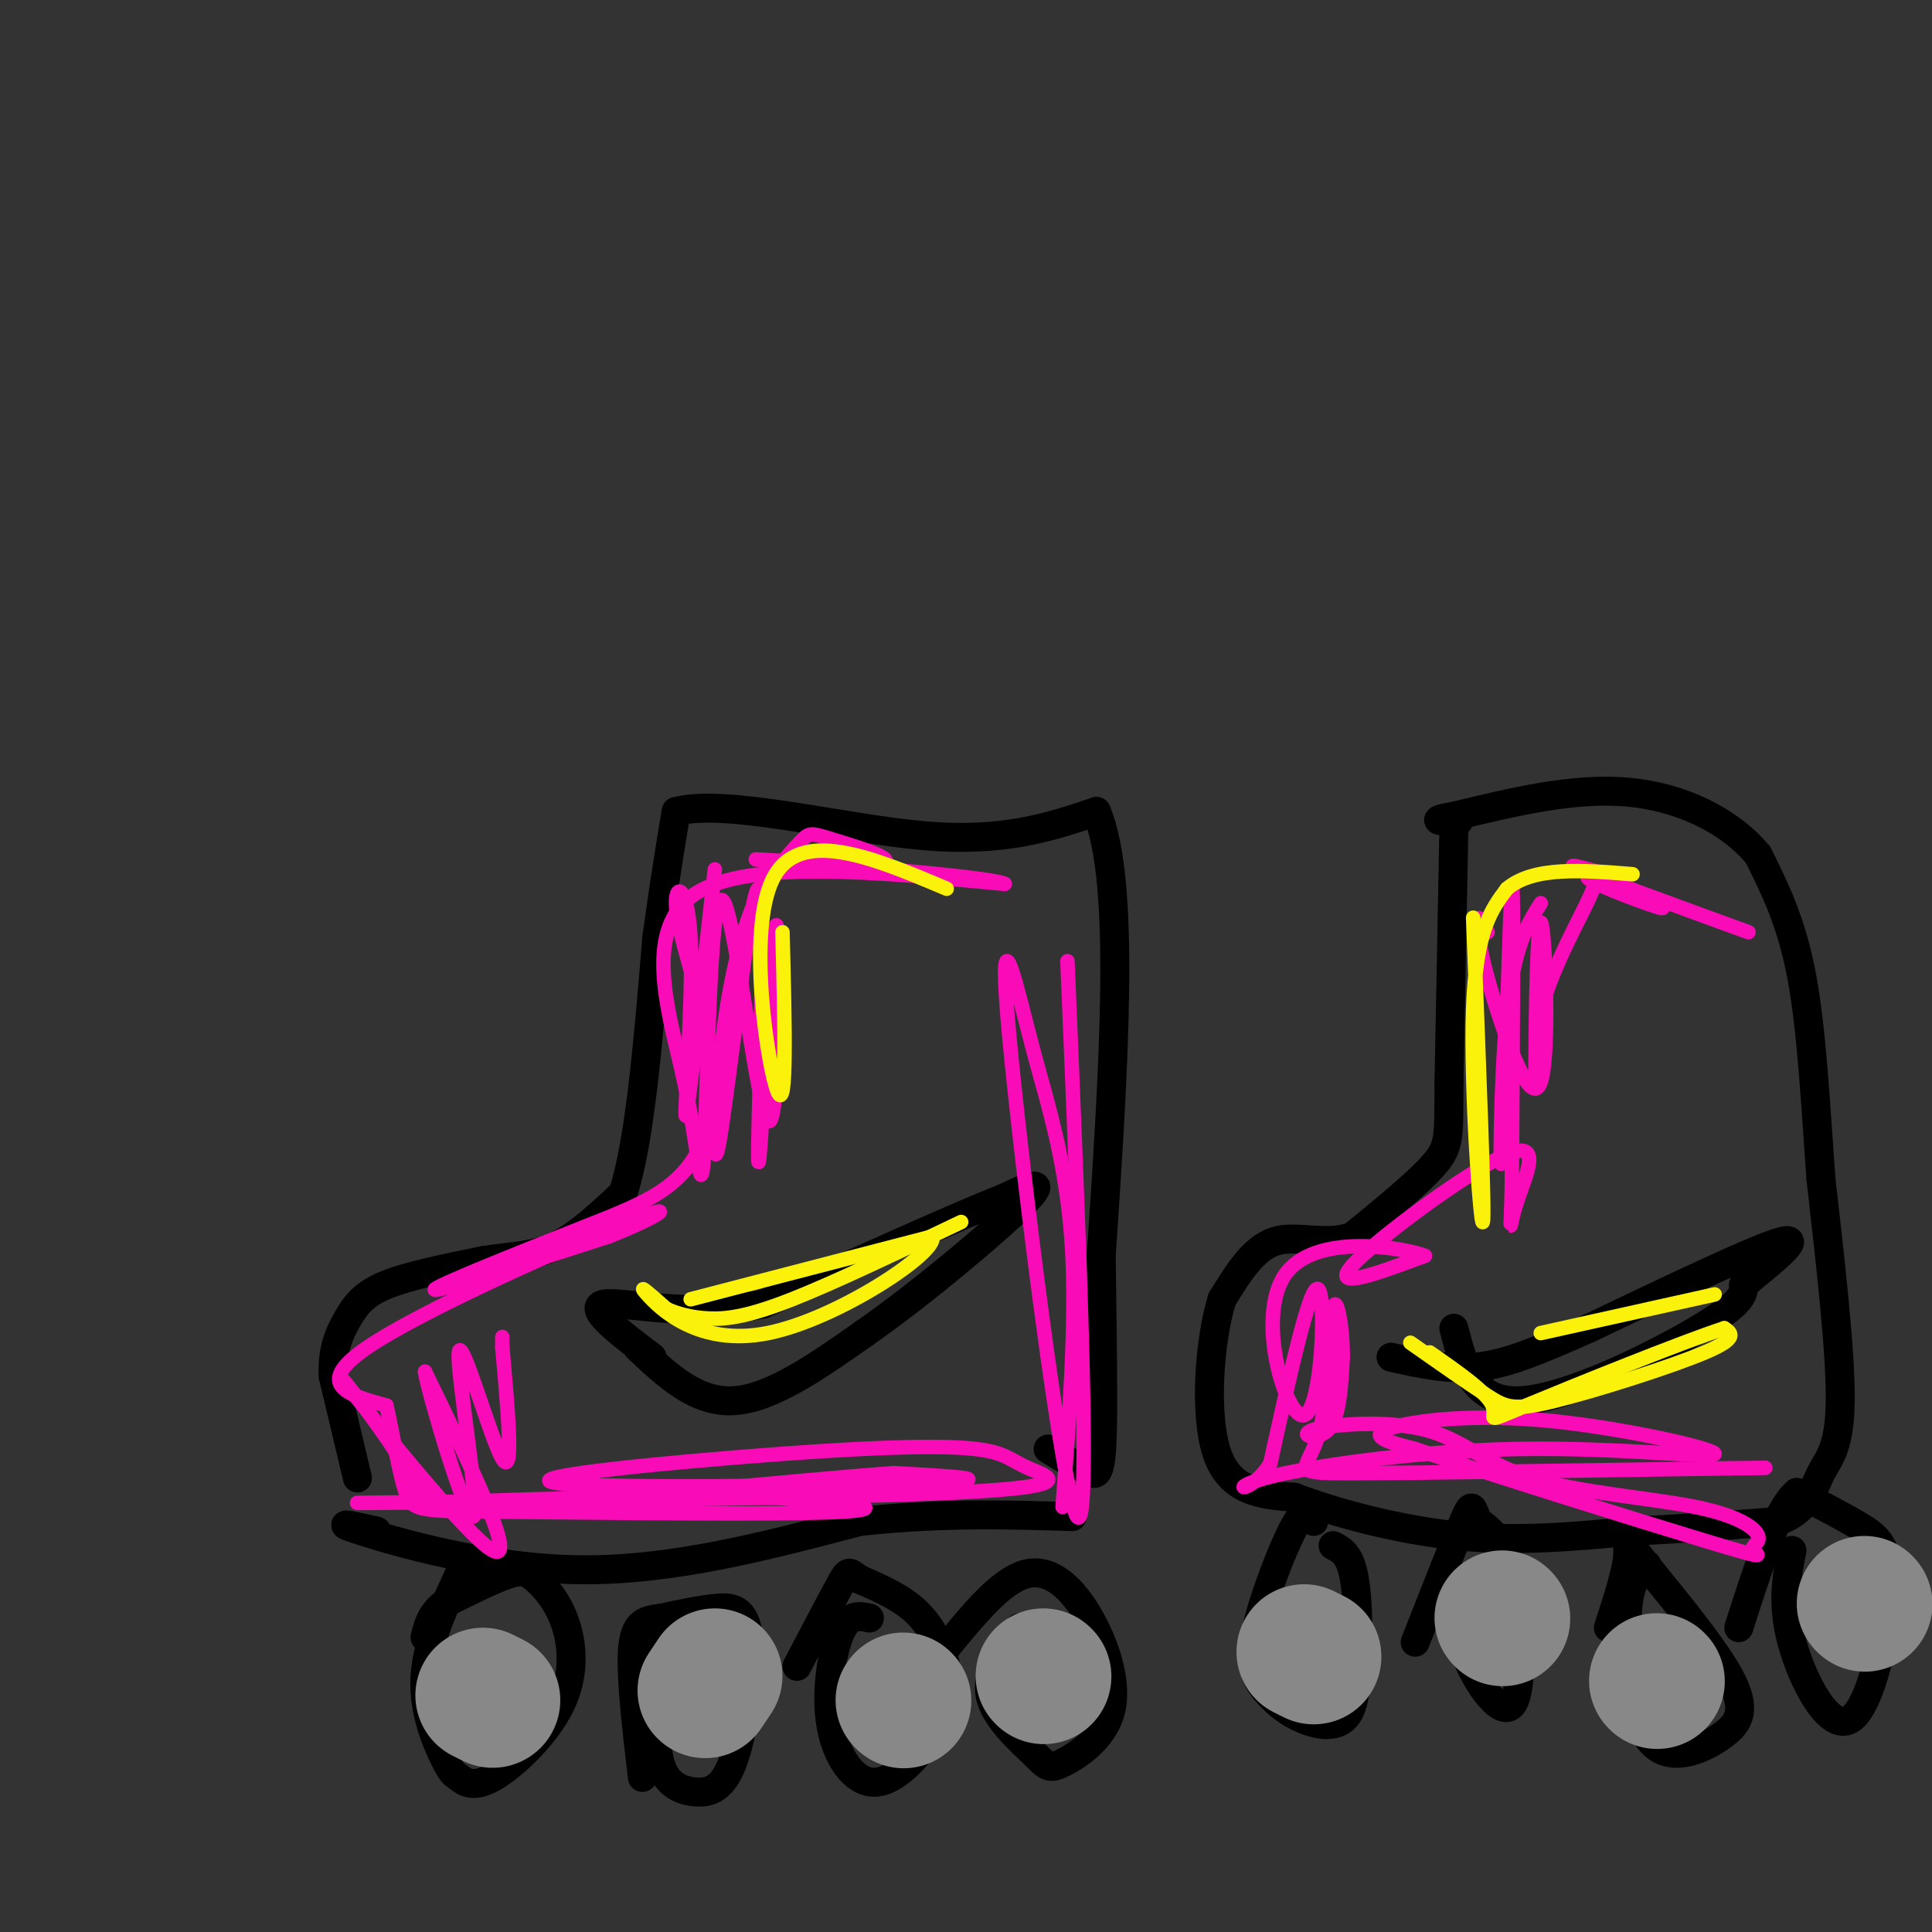 <svg viewBox='0 0 400 400' version='1.1' xmlns='http://www.w3.org/2000/svg' xmlns:xlink='http://www.w3.org/1999/xlink'><rect x="0" y="0" width="400" height="400" fill="#333333" stroke="none"/><g fill='none' stroke='#000000' stroke-width='6' stroke-linecap='round' stroke-linejoin='round'><path d='M96,324c-3.771,7.893 -7.542,15.786 -8,23c-0.458,7.214 2.397,13.749 4,17c1.603,3.251 1.955,3.219 3,4c1.045,0.781 2.783,2.377 7,0c4.217,-2.377 10.915,-8.725 14,-15c3.085,-6.275 2.559,-12.476 1,-17c-1.559,-4.524 -4.150,-7.372 -6,-9c-1.850,-1.628 -2.957,-2.037 -6,-1c-3.043,1.037 -8.021,3.518 -13,6'/><path d='M92,332c-2.833,2.167 -3.417,4.583 -4,7'/><path d='M144,334c-2.321,0.631 -4.642,1.262 -6,4c-1.358,2.738 -1.753,7.581 -2,13c-0.247,5.419 -0.347,11.412 1,15c1.347,3.588 4.140,4.771 7,5c2.860,0.229 5.787,-0.495 8,-7c2.213,-6.505 3.711,-18.790 3,-25c-0.711,-6.210 -3.632,-6.346 -7,-6c-3.368,0.346 -7.184,1.173 -11,2'/><path d='M137,335c-3.133,0.444 -5.467,0.556 -6,6c-0.533,5.444 0.733,16.222 2,27'/><path d='M180,335c-2.125,-0.461 -4.251,-0.921 -6,3c-1.749,3.921 -3.123,12.224 -2,19c1.123,6.776 4.743,12.026 9,12c4.257,-0.026 9.151,-5.326 12,-10c2.849,-4.674 3.652,-8.720 3,-13c-0.652,-4.280 -2.758,-8.794 -6,-12c-3.242,-3.206 -7.621,-5.103 -12,-7'/><path d='M178,327c-2.356,-1.622 -2.244,-2.178 -4,1c-1.756,3.178 -5.378,10.089 -9,17'/><path d='M211,337c-3.460,4.671 -6.919,9.342 -6,14c0.919,4.658 6.217,9.303 9,12c2.783,2.697 3.049,3.446 6,2c2.951,-1.446 8.585,-5.089 10,-11c1.415,-5.911 -1.388,-14.091 -5,-20c-3.612,-5.909 -8.032,-9.545 -13,-8c-4.968,1.545 -10.484,8.273 -16,15'/><path d='M196,341c-2.667,2.500 -1.333,1.250 0,0'/><path d='M78,317c-4.978,-1.111 -9.956,-2.222 -3,0c6.956,2.222 25.844,7.778 45,8c19.156,0.222 38.578,-4.889 58,-10'/><path d='M178,315c17.000,-1.833 30.500,-1.417 44,-1'/><path d='M74,306c0.000,0.000 -5.000,-21.000 -5,-21'/><path d='M69,285c-0.333,-5.607 1.333,-9.125 3,-12c1.667,-2.875 3.333,-5.107 8,-7c4.667,-1.893 12.333,-3.446 20,-5'/><path d='M100,261c5.822,-0.956 10.378,-0.844 15,-3c4.622,-2.156 9.311,-6.578 14,-11'/><path d='M129,247c3.500,-10.667 5.250,-31.833 7,-53'/><path d='M136,194c1.833,-13.167 2.917,-19.583 4,-26'/><path d='M140,168c10.356,-2.711 34.244,3.511 51,5c16.756,1.489 26.378,-1.756 36,-5'/><path d='M227,168c6.167,14.500 3.583,53.250 1,92'/><path d='M228,260c0.289,23.289 0.511,35.511 0,41c-0.511,5.489 -1.756,4.244 -3,3'/><path d='M225,304c-1.833,-0.167 -4.917,-2.083 -8,-4'/><path d='M301,172c0.000,0.000 -1.000,52.000 -1,52'/><path d='M300,224c-0.067,11.200 0.267,13.200 -3,17c-3.267,3.800 -10.133,9.400 -17,15'/><path d='M280,256c-5.711,2.022 -11.489,-0.422 -16,1c-4.511,1.422 -7.756,6.711 -11,12'/><path d='M253,269c-2.644,8.578 -3.756,24.022 -1,32c2.756,7.978 9.378,8.489 16,9'/><path d='M268,310c8.444,3.222 21.556,6.778 34,8c12.444,1.222 24.222,0.111 36,-1'/><path d='M338,317c11.000,-0.500 20.500,-1.250 30,-2'/><path d='M368,315c6.393,-2.226 7.375,-6.792 9,-10c1.625,-3.208 3.893,-5.060 4,-15c0.107,-9.940 -1.946,-27.970 -4,-46'/><path d='M377,244c-1.111,-15.378 -1.889,-30.822 -4,-42c-2.111,-11.178 -5.556,-18.089 -9,-25'/><path d='M364,177c-5.800,-7.000 -15.800,-12.000 -27,-13c-11.200,-1.000 -23.600,2.000 -36,5'/><path d='M301,169c-5.833,1.000 -2.417,1.000 1,1'/><path d='M272,315c-0.771,-1.749 -1.541,-3.498 -4,1c-2.459,4.498 -6.606,15.244 -8,22c-1.394,6.756 -0.033,9.522 2,12c2.033,2.478 4.740,4.667 8,6c3.260,1.333 7.074,1.809 9,-1c1.926,-2.809 1.963,-8.905 2,-15'/><path d='M281,340c0.267,-5.444 -0.067,-11.556 -1,-15c-0.933,-3.444 -2.467,-4.222 -4,-5'/><path d='M307,330c-2.780,2.589 -5.560,5.179 -4,11c1.560,5.821 7.458,14.875 10,12c2.542,-2.875 1.726,-17.679 0,-26c-1.726,-8.321 -4.363,-10.161 -7,-12'/><path d='M306,315c-1.311,-2.978 -1.089,-4.422 -3,0c-1.911,4.422 -5.956,14.711 -10,25'/><path d='M341,324c-1.743,1.575 -3.487,3.150 -4,9c-0.513,5.850 0.203,15.976 2,22c1.797,6.024 4.674,7.947 8,8c3.326,0.053 7.101,-1.765 10,-4c2.899,-2.235 4.921,-4.888 1,-12c-3.921,-7.112 -13.787,-18.684 -18,-24c-4.213,-5.316 -2.775,-4.376 -3,-1c-0.225,3.376 -2.112,9.188 -4,15'/><path d='M371,321c-1.089,5.493 -2.179,10.986 0,19c2.179,8.014 7.625,18.550 12,16c4.375,-2.550 7.678,-18.187 8,-27c0.322,-8.813 -2.337,-10.804 -6,-13c-3.663,-2.196 -8.332,-4.598 -13,-7'/><path d='M372,309c-4.167,3.500 -8.083,15.750 -12,28'/><path d='M132,279c6.083,5.750 12.167,11.500 20,11c7.833,-0.500 17.417,-7.250 27,-14'/><path d='M179,276c11.711,-8.133 27.489,-21.467 33,-27c5.511,-5.533 0.756,-3.267 -4,-1'/><path d='M208,248c-9.000,3.500 -29.500,12.750 -50,22'/><path d='M158,270c-15.556,2.933 -29.444,-0.733 -33,0c-3.556,0.733 3.222,5.867 10,11'/><path d='M301,275c2.000,7.800 4.000,15.600 14,15c10.000,-0.600 28.000,-9.600 37,-15c9.000,-5.400 9.000,-7.200 9,-9'/><path d='M361,266c4.956,-4.200 12.844,-10.200 8,-9c-4.844,1.200 -22.422,9.600 -40,18'/><path d='M329,275c-10.533,4.667 -16.867,7.333 -23,8c-6.133,0.667 -12.067,-0.667 -18,-2'/></g>
<g fill='none' stroke='#888888' stroke-width='28' stroke-linecap='round' stroke-linejoin='round'><path d='M102,352c0.000,0.000 -2.000,-1.000 -2,-1'/><path d='M148,347c0.000,0.000 -2.000,3.000 -2,3'/><path d='M187,352c0.000,0.000 0.100,0.100 0.1,0.1'/><path d='M216,347c0.000,0.000 0.100,0.100 0.1,0.1'/><path d='M272,343c0.000,0.000 -2.000,-1.000 -2,-1'/><path d='M311,335c0.000,0.000 0.100,0.100 0.1,0.1'/><path d='M343,348c0.000,0.000 0.100,0.100 0.1,0.1'/><path d='M386,332c0.000,0.000 0.100,0.100 0.1,0.1'/></g>
<g fill='none' stroke='#F90BB7' stroke-width='3' stroke-linecap='round' stroke-linejoin='round'><path d='M148,180c-2.788,25.252 -5.576,50.504 -6,51c-0.424,0.496 1.515,-23.764 1,-36c-0.515,-12.236 -3.485,-12.448 -3,-7c0.485,5.448 4.424,16.557 6,25c1.576,8.443 0.788,14.222 0,20'/><path d='M146,233c-0.140,6.124 -0.491,11.435 -1,10c-0.509,-1.435 -1.175,-9.617 -4,-22c-2.825,-12.383 -7.807,-28.967 3,-36c10.807,-7.033 37.404,-4.517 64,-2'/><path d='M208,183c-2.926,-1.576 -42.243,-4.516 -50,-5c-7.757,-0.484 16.044,1.489 23,1c6.956,-0.489 -2.935,-3.439 -8,-5c-5.065,-1.561 -5.304,-1.732 -7,0c-1.696,1.732 -4.848,5.366 -8,9'/><path d='M158,183c-2.857,5.412 -6.000,14.442 -8,29c-2.000,14.558 -2.856,34.644 -1,24c1.856,-10.644 6.423,-52.020 8,-52c1.577,0.020 0.165,41.434 0,53c-0.165,11.566 0.918,-6.717 2,-25'/><path d='M159,212c0.753,-11.118 1.635,-26.413 2,-18c0.365,8.413 0.214,40.534 -2,38c-2.214,-2.534 -6.490,-39.724 -9,-45c-2.510,-5.276 -3.255,21.362 -4,48'/><path d='M146,235c-4.000,10.821 -12.000,13.875 -25,19c-13.000,5.125 -31.000,12.321 -31,13c0.000,0.679 18.000,-5.161 36,-11'/><path d='M126,256c9.738,-3.786 16.083,-7.750 4,-3c-12.083,4.750 -42.595,18.214 -54,26c-11.405,7.786 -3.702,9.893 4,12'/><path d='M80,291c1.311,5.704 2.589,13.965 4,18c1.411,4.035 2.956,3.844 22,4c19.044,0.156 55.589,0.657 68,0c12.411,-0.657 0.689,-2.474 -17,-3c-17.689,-0.526 -41.344,0.237 -65,1'/><path d='M92,311c-17.371,0.212 -28.299,0.240 -4,0c24.299,-0.240 83.826,-0.750 110,-2c26.174,-1.250 18.996,-3.241 15,-5c-3.996,-1.759 -4.811,-3.286 -11,-4c-6.189,-0.714 -17.752,-0.614 -40,1c-22.248,1.614 -55.182,4.742 -47,6c8.182,1.258 57.481,0.645 76,0c18.519,-0.645 6.260,-1.323 -6,-2'/><path d='M185,305c-18.109,1.309 -60.380,5.580 -80,7c-19.620,1.420 -16.589,-0.011 -21,-8c-4.411,-7.989 -16.265,-22.535 -12,-17c4.265,5.535 24.647,31.153 30,34c5.353,2.847 -4.324,-17.076 -14,-37'/><path d='M88,284c0.424,3.555 8.485,30.943 10,30c1.515,-0.943 -3.515,-30.215 -3,-34c0.515,-3.785 6.576,17.919 9,22c2.424,4.081 1.212,-9.459 0,-23'/><path d='M104,279c0.000,-3.833 0.000,-1.917 0,0'/><path d='M221,199c2.494,59.560 4.988,119.119 2,115c-2.988,-4.119 -11.458,-71.917 -14,-99c-2.542,-27.083 0.845,-13.452 3,-5c2.155,8.452 3.077,11.726 4,15'/><path d='M216,225c2.044,7.533 5.156,18.867 6,34c0.844,15.133 -0.578,34.067 -2,53'/><path d='M319,187c-2.786,4.435 -5.571,8.869 -7,23c-1.429,14.131 -1.500,37.958 -1,29c0.500,-8.958 1.571,-50.702 2,-55c0.429,-4.298 0.214,28.851 0,62'/><path d='M313,246c-0.211,11.250 -0.737,8.376 1,3c1.737,-5.376 5.737,-13.255 -2,-10c-7.737,3.255 -27.211,17.644 -32,23c-4.789,5.356 5.105,1.678 15,-2'/><path d='M295,260c-4.410,-1.691 -22.935,-4.917 -29,4c-6.065,8.917 0.329,29.978 4,29c3.671,-0.978 4.620,-23.994 3,-26c-1.620,-2.006 -5.810,16.997 -10,36'/><path d='M263,303c-4.144,6.661 -9.504,5.313 -1,3c8.504,-2.313 30.873,-5.592 52,-6c21.127,-0.408 41.014,2.056 41,1c-0.014,-1.056 -19.927,-5.630 -36,-7c-16.073,-1.370 -28.307,0.466 -32,2c-3.693,1.534 1.153,2.767 6,4'/><path d='M293,300c13.949,4.774 45.822,14.710 60,19c14.178,4.290 10.660,2.934 10,2c-0.660,-0.934 1.539,-1.447 1,-3c-0.539,-1.553 -3.816,-4.146 -13,-6c-9.184,-1.854 -24.276,-2.969 -34,-6c-9.724,-3.031 -14.081,-7.977 -22,-10c-7.919,-2.023 -19.401,-1.121 -23,0c-3.599,1.121 0.686,2.463 3,0c2.314,-2.463 2.657,-8.732 3,-15'/><path d='M278,281c0.056,-6.030 -1.305,-13.606 -2,-10c-0.695,3.606 -0.726,18.394 -3,26c-2.274,7.606 -6.793,8.030 7,8c13.793,-0.030 45.896,-0.515 78,-1'/><path d='M358,304c13.000,-0.167 6.500,-0.083 0,0'/><path d='M362,193c-15.333,-5.583 -30.667,-11.167 -35,-13c-4.333,-1.833 2.333,0.083 9,2'/><path d='M336,182c-1.254,-0.131 -8.890,-1.457 -7,0c1.890,1.457 13.305,5.697 15,6c1.695,0.303 -6.329,-3.331 -10,-5c-3.671,-1.669 -2.988,-1.372 -5,3c-2.012,4.372 -6.718,12.821 -9,20c-2.282,7.179 -2.141,13.090 -2,19'/><path d='M318,225c-0.233,-7.000 0.185,-34.000 1,-34c0.815,0.000 2.027,27.000 0,33c-2.027,6.000 -7.293,-9.000 -10,-18c-2.707,-9.000 -2.853,-12.000 -3,-15'/><path d='M306,191c-0.167,-2.167 0.917,-0.083 2,2'/></g>
<g fill='none' stroke='#FBF20B' stroke-width='3' stroke-linecap='round' stroke-linejoin='round'><path d='M143,269c0.000,0.000 50.000,-13.000 50,-13'/><path d='M193,256c1.583,3.024 -19.458,17.083 -34,20c-14.542,2.917 -22.583,-5.310 -25,-8c-2.417,-2.690 0.792,0.155 4,3'/><path d='M138,271c2.060,0.964 5.208,1.875 9,2c3.792,0.125 8.226,-0.536 17,-4c8.774,-3.464 21.887,-9.732 35,-16'/><path d='M292,278c6.077,4.268 12.155,8.536 16,11c3.845,2.464 5.458,3.125 14,1c8.542,-2.125 24.012,-7.036 31,-10c6.988,-2.964 5.494,-3.982 4,-5'/><path d='M357,275c-8.393,2.714 -31.375,12.000 -41,16c-9.625,4.000 -5.893,2.714 -7,0c-1.107,-2.714 -7.054,-6.857 -13,-11'/><path d='M355,268c0.000,0.000 -36.000,8.000 -36,8'/><path d='M305,190c1.222,30.933 2.444,61.867 2,63c-0.444,1.133 -2.556,-27.533 -2,-44c0.556,-16.467 3.778,-20.733 7,-25'/><path d='M312,184c5.500,-4.667 15.750,-3.833 26,-3'/><path d='M162,193c0.489,18.867 0.978,37.733 -1,33c-1.978,-4.733 -6.422,-33.067 -1,-44c5.422,-10.933 20.711,-4.467 36,2'/></g>
</svg>